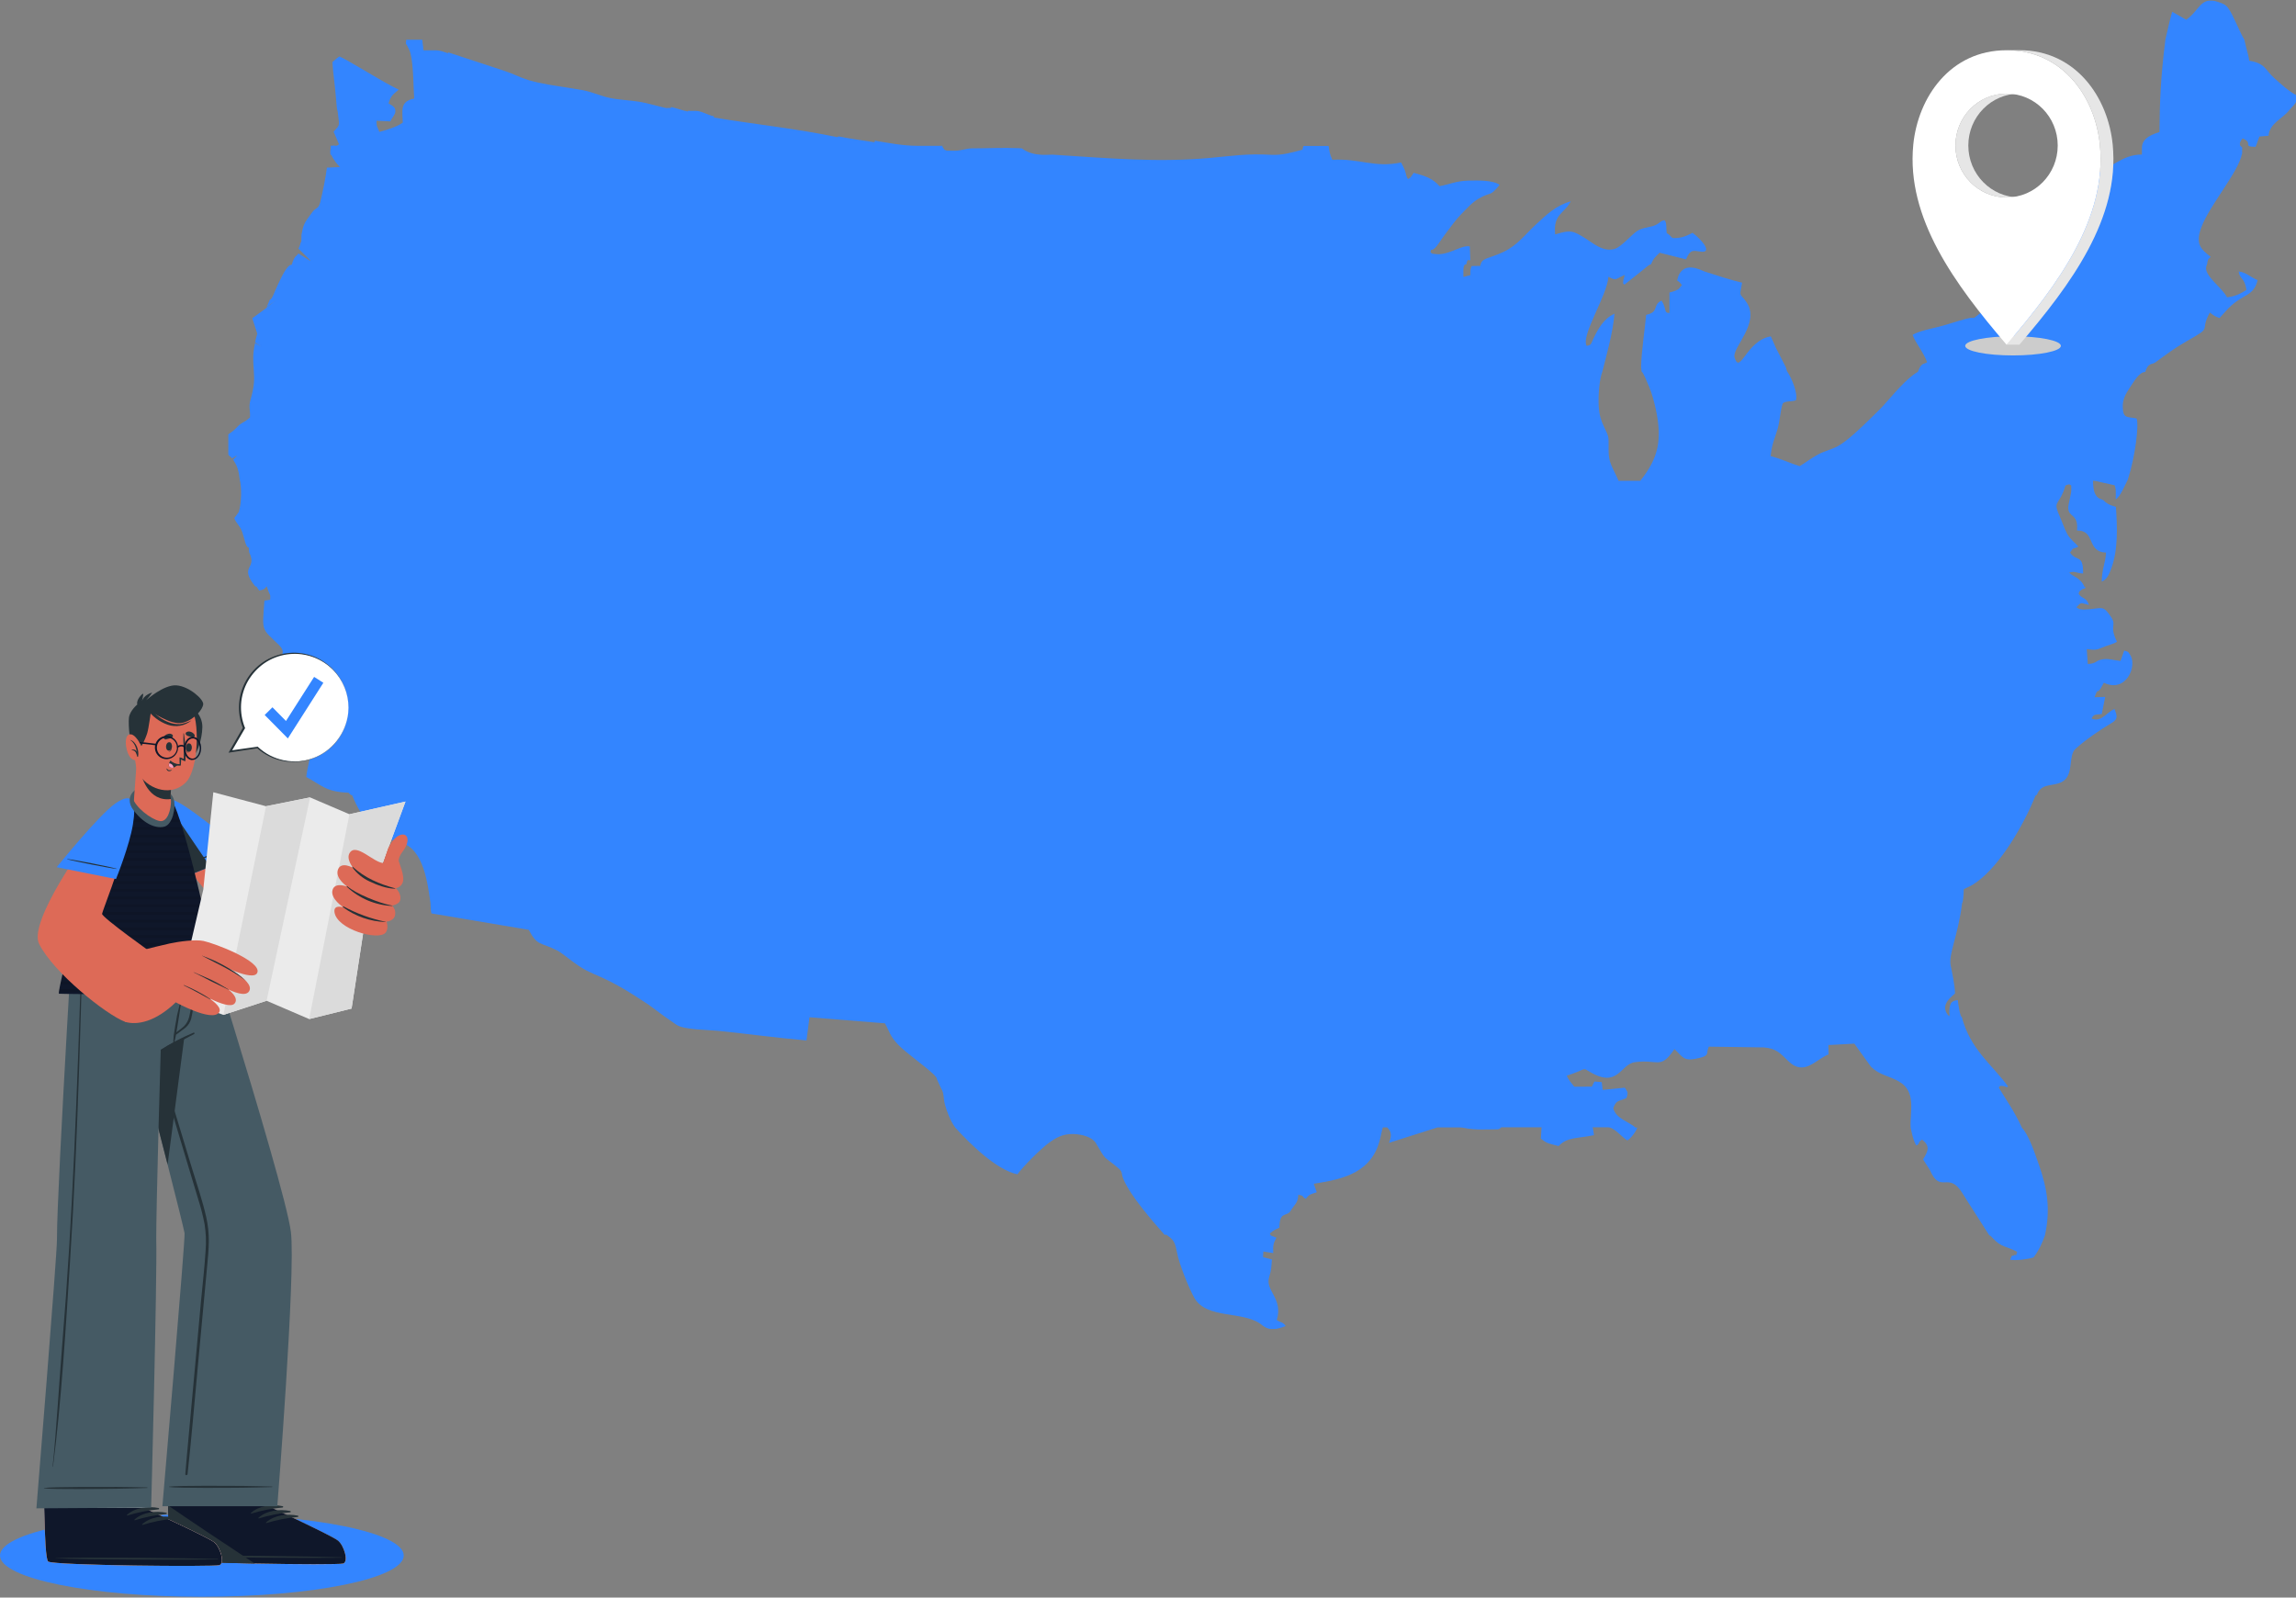 <svg width="503" height="350" viewBox="0 0 503 350" fill="none" xmlns="http://www.w3.org/2000/svg">
<rect x="0" y="0" width="503" height="350" fill="#808080" stroke="none"/>
<g clip-path="url(#clip0_4448_29446)">
<path d="M328.816 246.97H337.714C337.714 246.97 337.621 248.594 337.569 249.452C339.006 250.579 339.223 250.486 341.455 251.075C343.367 249.059 345.506 249.462 349.195 248.697C349.123 248.118 349.02 246.97 348.834 246.97H352.316C353.649 246.97 355.489 249.307 356.522 249.845C357.173 249.483 358.352 248.046 358.682 247.053C358.589 246.929 358.476 247.074 358.372 247.074C356.75 245.647 354.094 245.151 353.422 242.814C354.073 240.922 354.693 241.305 356.316 240.561C356.77 239.31 356.543 239.154 355.954 238.286L351.107 238.772L350.9 237.066L349.299 236.932L348.741 238.059L344.896 238.079C344.276 237.273 343.615 236.611 343.253 235.65C344.049 235.412 344.772 235.143 345.62 234.802C347.314 234.12 346.932 233.996 348.214 234.771C354.549 238.586 354.921 233.106 358.207 232.693C363.188 232.052 363.694 234.202 366.464 230.356C366.495 230.305 366.557 230.232 366.588 230.191C366.619 230.139 366.681 230.046 366.712 230.005C366.743 229.974 366.784 229.881 366.836 229.829C368.882 231.773 368.841 232.672 372.603 231.7C374.546 231.194 373.719 230.646 374.36 229.302L386.41 229.467C389.148 229.695 389.975 230.708 391.815 232.496C395.246 235.836 397.715 232.145 400.588 230.997L400.557 228.95L406.241 228.64L409.889 233.706C411.853 235.598 413.693 235.598 416.049 236.952C419.914 239.175 418.374 243.528 418.581 247.095C418.653 247.095 418.953 249.555 419.821 250.961C420.823 250.424 419.904 250.434 421.082 249.658C422.839 251.065 422.487 252.078 421.299 253.99L422.818 256.368C425.112 261.682 426.859 256.472 429.887 261.351C431.757 264.37 433.566 267.079 435.819 270.656C436.067 270.656 436.294 270.956 436.552 271.235C438.485 273.344 439.446 272.92 441.916 274.254C441.389 276.012 441.844 274.44 441.192 275.029C440.769 275.402 440.996 274.43 440.366 275.97C441.554 276.249 444.438 275.836 445.512 275.464C446.701 273.933 447.496 272.093 447.993 270.656C449.264 264.949 448.489 260.431 446.752 255.386C445.667 252.264 444.375 248.521 442.97 247.095C441.358 243.528 439.611 241.139 437.896 238.296C438.082 238.183 437.761 237.697 439.095 237.986C439.363 238.038 439.415 238.09 439.415 238.131C439.446 238.09 439.57 238.255 439.942 238.038C436.211 233.003 431.695 229.953 429.783 222.809C429.463 222.809 429.07 220.545 428.905 219.098C427.344 219.253 427.045 219.863 427.045 222.272C427.045 222.261 427.045 222.085 427.045 222.085H427.096C427.169 222.085 427.045 222.375 427.045 222.447V222.747H427.096C424.43 220.09 428.161 217.981 428.295 217.619C428.254 215.769 427.706 213.329 427.344 211.509C426.838 209.018 428.988 204.954 429.856 197.821C430.042 197.821 430.197 196.022 430.217 194.802C431.581 194.14 431.871 194.099 433.194 193.127C438.195 189.509 443.404 180.69 445.936 174.27C446.06 174.27 446.184 174.249 446.298 173.97C447.404 171.23 450.349 172.553 452.281 170.91C454.245 169.235 453.139 165.502 454.669 164.086C456.808 162.122 460.032 159.909 462.688 158.338C464.063 157.511 463.794 156.766 463.246 155.34C461.624 155.888 460.435 158.338 458.213 157.428C458.678 156.415 459.081 156.58 460.446 156.446L461.2 152.672L458.875 152.755C459.061 152.31 459.288 151.442 459.526 151.442C459.949 151.442 460.425 150.429 460.911 149.571C465.685 151.928 468.32 145.963 466.657 143.461C466.068 142.571 466.388 142.882 465.365 142.53L464.559 144.794C463.246 144.691 462.171 144.257 460.828 144.412C458.999 144.629 459.484 145.373 457.387 145.466L457.159 142.21C458.751 142.385 459.154 142.499 460.58 141.848C461.438 141.445 463.071 141.093 463.773 140.597C461.975 136.834 463.846 137.195 462.44 135.097C460.766 132.626 460.652 133.225 457.542 133.484C456.529 133.567 455.65 133.649 454.896 133.06C456.012 131.778 455.764 132.098 457.635 132.533C457.097 130.796 455.96 131.168 455.371 130.041C455.805 129.059 455.216 129.927 456.064 129.173C456.27 128.987 456.601 129.038 456.922 128.759C456.859 128.625 456.766 128.563 456.653 128.563H456.642C455.857 126.567 454.121 126.34 453.325 125.461C454.607 124.996 454.875 125.606 456.363 125.637C456.405 121.295 454.917 123.156 453.501 121.057C454.338 119.713 454.069 120.437 455.33 119.744C454.596 118.875 453.511 118.162 452.86 116.942C452.25 115.795 451.785 114.337 451.238 113.127C449.78 109.891 450.824 110.718 452.054 107.679C452.653 106.2 452.137 106.407 453.304 106.097C453.945 106.49 453.718 106.19 453.77 106.934C453.873 108.216 453.067 110.294 453.108 111.339C453.18 113.427 455.382 112.507 455.02 116.208C459.205 116.208 457.004 120.881 461.386 121.067C461.272 123.311 460.466 124.624 460.446 127.415C461.603 126.94 462.078 125.782 462.543 124.51C464.052 120.426 463.846 115.34 463.546 111.049C462.905 110.863 462.161 110.625 461.634 110.274C461.004 109.86 461.221 109.902 460.787 109.56L459.846 109.168C458.606 108.402 458.585 106.655 458.523 105.332H458.937C460.497 105.663 461.21 105.89 463.246 106.304C463.649 107.203 463.494 108.175 463.505 109.395C464.507 108.816 465.406 106.511 466.15 105.084C467.773 100.09 468.641 93.05 468.072 91.675C466.088 91.251 465.127 91.809 465.044 89.204C464.982 87.529 465.706 86.268 466.46 85.13C467.525 83.538 468.661 81.491 469.964 81.491C470.656 79.351 471.39 79.971 472.216 79.372C474.531 77.687 476.392 76.26 478.965 74.802C485.124 71.318 481.662 72.972 484.122 68.475C484.897 69.023 485.114 69.302 486.251 69.674L488.152 67.575C491.49 64.226 493.691 65.043 494.591 61.362C493.133 60.814 492.017 59.615 490.436 59.47C490.674 61.259 491.707 60.68 492.152 63.512C490.87 64.298 489.837 64.908 487.894 65.135C486.685 62.747 482.241 60.08 483.522 57.929C483.688 56.503 483.936 56.72 484.308 56.275C482.21 54.58 480.866 53.567 482.272 49.783C484.06 44.965 490.384 37.718 491.139 33.779C491.201 33.458 491.211 34.378 491.201 32.238C491.139 32.238 490.043 31.773 491.304 30.315C493.826 31.339 491.067 32.166 494.157 32.166C494.136 32.124 494.208 32.104 494.157 32.166L494.983 29.912L496.988 29.736C497.195 26.997 500.078 25.994 501.484 24.184C502.031 23.481 503.044 22.716 503.044 22.055V20.835C501.391 19.977 499.84 18.529 498.187 17.061C496.265 15.355 496.316 13.856 492.761 13.319C492.617 12.088 492.131 10.806 491.676 8.666C490.736 7.239 489.33 3.414 488.163 1.801C487.573 0.995 487.005 0.788 485.92 0.416C482.024 -0.887 481.869 2.36 478.944 4.324L475.875 2.577C475.244 4.676 474.759 7.229 474.387 8.656C473.322 17.227 473.157 22.158 473.085 28.93C470.356 29.757 469.344 30.78 469.25 32.218C469.25 33.644 469.251 33.603 469.24 33.696C469.24 33.696 469.24 33.81 469.24 33.861C464.951 33.81 462.12 37.077 458.833 38.203C456.953 38.855 455.278 39.651 453.573 40.313C449.284 41.987 445.295 41.253 440.748 48.625C439.136 51.261 440.665 53.101 439.312 54.218C437.524 55.696 437.42 54.332 436.532 57.898C436.459 57.898 436.397 57.847 436.304 58.064C437.575 59.181 437.327 58.726 439.446 58.705L440.541 64.722C439.642 65.466 436.966 66.304 435.519 67.358C430.672 70.894 433.803 69.064 430.786 69.829C428.781 70.346 426.869 71.049 424.74 71.587C423.035 72.021 420.431 72.507 419.004 73.365C419.697 75.236 421.309 77.004 422.187 79.351C421.578 79.847 420.896 79.32 420.172 81.46C417.589 82.887 414.509 86.784 412.525 88.935C411.45 90.093 410.551 90.91 409.435 92.016C407.936 93.484 404.681 96.637 402.604 97.764C401.25 98.477 399.627 98.829 398.191 99.625C396.661 100.483 395.566 101.331 394.274 102.127C392.094 101.465 390.409 100.576 387.898 99.925C388.187 97.268 388.735 96.286 389.396 94.094C389.965 92.192 389.975 90.196 390.533 88.439C390.998 87.767 392.683 88.046 393.458 87.674C393.881 86.092 392.528 82.897 391.598 81.471C391.453 81.471 391.318 80.592 391.205 80.385C390.564 79.206 390.068 78.1 389.479 77.035C389.159 76.456 388.983 76.063 388.694 75.381L387.949 73.696C382.565 74.554 381.211 82.308 380.002 78.296C379.382 76.219 385.655 70.832 382.669 66.293C381.129 63.957 380.984 65.425 381.656 61.931C379.279 61.383 375.91 60.287 373.492 59.501C372.737 59.253 368.407 56.72 367.415 61.434C368.128 61.951 367.921 61.796 368.459 62.458C367.704 63.244 368.056 63.471 365.741 64.091V68.568C364.418 68.568 365.203 67.731 364.015 65.849C361.927 66.81 363.601 68.361 360.635 68.971C360.325 72.341 359.581 77.118 359.53 80.354C359.53 80.643 359.633 81.481 359.685 81.481C359.933 81.481 360.729 83.394 361.276 84.707C361.876 86.102 362.361 87.932 362.723 89.555C364.201 96.306 363.343 100.359 359.344 105.332H354.59C353.288 102.344 352.43 101.486 352.409 98.829C352.368 95.397 352.626 96.089 351.386 93.463C350.745 92.109 350.353 90.827 350.249 89.131C350.084 86.361 350.456 82.918 351.014 81.491C351.924 77.924 353.329 72.972 353.701 68.723C351.345 69.788 350.177 71.938 349.092 74.14C348.513 75.319 348.72 75.578 347.593 75.764C346.312 73.468 352.11 64.743 352.368 60.628C354.166 61.579 353.804 61.176 355.923 60.235C355.861 60.731 355.654 61.155 355.623 61.486C355.582 62.261 355.437 61.879 355.871 62.365L359.86 59.191C360.77 58.488 361.287 57.909 361.7 57.909C362.279 56.482 362.661 56.306 363.581 55.366L369.368 56.823C370.298 54.621 370.867 54.869 372.53 55.117C375.31 55.531 372.871 52.533 370.794 51.003C369.905 51.468 368.913 51.985 367.58 52.119C365.689 52.316 366.609 51.902 365.141 51.065C364.976 49.928 365.193 49.204 364.769 48.335C363.891 48.087 363.622 49.111 362.041 49.545C360.749 49.897 359.612 49.959 358.62 50.641C357.318 51.52 355.2 54.084 353.763 54.518C351.19 55.314 348.906 53.184 347.335 52.223C344.565 50.517 344.09 50.32 340.7 51.354C340.215 46.816 342.767 46.805 344.111 44.107C340.845 45.017 338.695 47.126 336.432 49.235C334.148 51.344 332.443 53.742 329.374 55.19C326.263 56.668 324.723 56.461 324.393 57.888C324.341 57.888 324.32 57.95 324.32 58.25L322.429 58.281C322.398 58.364 322.357 58.384 322.336 58.457C322.315 58.529 322.274 58.581 322.253 58.674C322.222 58.829 322.191 58.922 322.16 59.025C322.16 59.077 322.15 59.118 322.14 59.181C322.098 59.48 322.119 59.935 322.119 60.276L320.6 60.669C320.59 58.943 320.476 57.888 321.261 57.888C321.478 56.461 321.747 57.164 322.119 56.989L321.995 53.98C319.969 53.618 317.303 56.141 314.193 55.624C313.459 55.5 313.8 55.614 313.376 55.242C313.717 53.959 313.2 55.386 314.389 54.321C314.596 54.146 314.968 53.629 315.195 53.308C315.639 52.667 316.228 51.788 316.704 51.178C317.717 49.814 319.081 47.953 320.052 46.991C321.313 45.73 322.45 44.355 324.041 43.456C326.801 41.894 326.294 43.238 328.526 40.499C327.09 39.434 323.711 39.517 321.685 39.568C318.988 39.641 317.634 40.375 315.371 40.788C313.82 39.051 312.239 38.555 309.728 37.862C309.211 38.472 309.129 38.979 308.447 39.217C308.002 38.596 308.085 38.142 307.754 37.263C307.671 37.035 307.485 36.642 307.372 36.415L307.051 35.805C307.031 35.691 306.979 35.671 306.938 35.598C301.068 36.828 297.936 34.668 291.87 35.009C291.663 34.306 291.374 34.295 291.064 31.98H285.597C285.494 31.98 285.39 32.776 285.266 32.817C283.241 33.365 280.885 34.037 278.632 33.923C273.041 33.603 270.002 34.172 264.742 34.626C253.571 35.608 243.123 34.688 230.99 33.913C230.277 33.727 226.567 34.564 223.869 32.507C223.611 32.507 223.466 32.476 223.208 32.466C219.622 32.31 216.346 32.507 212.905 32.507C211.716 32.507 210.538 33.014 209.308 33.014C208.667 33.014 208.027 33.014 207.386 32.993C207.386 32.993 206.921 32.714 207.045 32.962L206.466 32.155V31.949H200.999C197.868 31.949 194.706 31.328 191.626 30.822V31.173C188.908 30.729 186.262 30.408 183.751 29.891C183.637 29.86 183.513 30.057 183.389 30.036C174.657 28.216 165.428 27.234 156.396 25.756V25.466C155.073 25.249 153.761 24.298 152.448 24.298H150.764L150.66 24.422C149.451 24.195 148.242 23.709 147.043 23.45L146.95 23.668C146.557 23.616 146.154 23.73 145.762 23.637C143.891 23.213 141.804 22.572 140.005 22.282C137.908 21.951 135.696 21.889 133.629 21.465C131.79 21.093 130.022 20.245 127.811 19.78C127.191 19.656 126.55 19.563 125.909 19.46H125.889C125.475 19.398 125.072 19.325 124.648 19.253C121.62 18.767 118.489 18.374 115.657 17.506C113.756 16.916 112.402 16.131 110.428 15.5C109.023 15.055 103.37 13.153 98.192 11.478L98.151 11.664C97.252 11.365 96.373 11.023 95.526 11.023H92.787L92.663 10.362H92.767C92.767 10.362 92.694 10.114 92.663 10.103L92.508 8.708H89.005L88.902 9.576C89.129 9.814 89.418 10.403 89.687 10.992C90.059 11.809 90.235 13.277 90.338 14.249C90.441 15.18 90.493 16.11 90.534 17.04C90.607 18.54 90.638 20.049 90.741 21.589C87.589 22.21 88.147 24.153 88.24 26.872C86.804 27.855 84.871 28.413 83.104 28.899C82.742 27.772 82.453 27.927 82.494 26.449L85.512 26.593C85.863 25.818 86.587 25.105 86.618 24.433C86.659 23.75 86.401 23.554 86.101 23.285C85.719 22.933 85.987 23.202 85.533 22.902L85.129 22.654C85.512 21.238 85.987 20.752 87.01 19.925L87.351 19.625C87.279 19.594 87.196 19.553 87.124 19.522C86.804 19.377 86.432 19.191 86.008 18.963C82.484 17.113 76.004 13.039 74.361 12.367C73.669 12.812 73.472 13.081 72.821 13.608C72.987 16.224 73.41 18.839 73.627 21.744C73.72 23.047 73.844 24.277 73.958 24.277C74.351 27.844 74.609 27.131 73.09 28.857L74.268 31.597C73.989 31.866 73.803 31.928 73.658 31.928H73.359C73.235 31.928 73.121 31.794 72.904 31.866L73.069 31.928H72.418C72.418 31.928 72.449 32.383 72.47 32.486C72.428 32.507 72.397 32.972 72.356 32.993C72.356 33.158 72.377 33.923 72.418 33.923H72.584C72.997 34.916 73.896 36.053 74.495 36.591L71.612 36.735C71.374 38.824 70.672 42.225 70.145 44.345C69.793 45.802 69.204 45.43 68.419 46.474C66.507 49.018 66.455 49.286 66.052 51.427C66.011 54.28 65.969 52.667 65.907 52.998C65.866 53.267 65.659 54.011 65.38 54.476L67.933 56.978L67.912 57.133L65.38 55.521C65.019 56.141 64.502 55.944 63.913 57.992C62.869 57.992 61.629 60.773 60.792 62.541C60.151 63.885 59.593 65.683 59.087 65.683C58.839 66.397 58.622 66.759 58.405 67.265L60.585 65.683L58.405 67.369C58.405 67.369 58.394 67.441 58.384 67.451L55.273 69.726L56.358 73.086L57.299 76.012L56.358 73.107C56.162 73.789 55.997 74.42 55.873 74.988L57.196 75.96L55.873 75.143C55.315 77.759 55.47 78.989 55.594 81.047C55.718 83.104 55.8 84.334 54.901 87.508C54.395 89.297 54.881 89.752 54.757 91.457C54.302 91.881 53.94 92.109 53.62 92.347V92.316C53.206 92.605 52.607 92.864 52.194 93.319C51.377 94.187 51.016 94.476 50.023 95.159V99.542C50.023 99.801 50.675 100.121 50.861 100.431L51.853 99.801H51.915L51.078 100.7C51.749 101.796 52.225 102.478 52.504 104.939C52.989 106.996 52.917 110.057 52.318 112.166L51.326 113.53C51.863 114.833 52.555 115.112 53.072 116.57C53.589 118.069 53.837 119.961 54.498 119.961C54.529 119.961 54.55 120.933 54.581 120.995C56.483 124.799 52.204 123.838 55.935 128.49H56.203L56.358 128.769C56.503 128.945 56.627 129.204 56.792 129.39C58.002 129.08 57.785 129.152 58.415 128.49H58.425C58.425 128.49 58.436 128.47 58.446 128.459C58.446 128.47 58.456 128.49 58.467 128.49C59.138 130.817 59.283 129.762 59.18 131.395L57.929 131.582C57.423 138.436 57.247 137.588 60.988 141.186C63.117 143.233 61.102 143.781 60.534 145.363C60.203 146.273 61.071 150.656 62.239 151.37C63.717 155.65 65.68 158.772 66.279 159.775C67.334 161.532 68.553 161.76 68.171 164.5C67.902 166.443 67.323 168.128 67.096 170.227C70.558 172.067 71.395 173.484 76.356 173.66C76.645 174.001 76.903 174.228 77.151 174.228C78.361 177.082 79.301 178.963 81.296 179.925C83.032 180.783 84.241 180.256 84.954 181.961C85.853 184.143 85.099 184.019 87.62 184.567C92.984 185.725 93.749 194.223 94.306 197.79C94.379 199.93 94.441 199.599 94.513 200.106L115.833 203.704C117.766 207.332 118.282 206.319 122.096 208.242C123.295 208.842 126.054 211.364 128.4 212.574C130.756 213.784 131.717 213.908 135.531 216.017C137.825 217.278 140.016 218.756 142.083 220.1L145.71 222.778L148.211 224.515C149.823 225.611 155.114 225.611 157.398 225.838C163.847 226.5 170.265 227.389 176.682 227.937L177.344 222.861L193.858 224.184C195.047 226.283 194.85 226.779 196.659 228.754C198.405 230.677 203.893 234.419 204.957 235.846C205.371 236.394 205.03 235.784 205.267 236.466L206.198 238.503C206.849 239.454 206.642 240.571 207.014 241.977C207.417 243.466 208.223 245.647 209.308 247.074C212.564 250.641 218.289 256.296 222.888 257.268C224.169 255.51 228.024 251.654 229.863 250.32C231.372 249.235 232.84 248.387 235.113 248.439C237.087 248.48 239.319 249.131 240.095 250.455C242.575 254.673 241.49 252.946 244.921 255.851C246.14 256.875 245.489 256.927 246.171 258.457C247.773 262.096 252.217 267.203 255.131 270.522H255.565C255.514 270.522 255.452 270.522 255.4 270.522H255.565C256.878 271.514 257.384 271.783 257.839 274.316C258.304 276.942 260.526 282.339 261.652 284.334C264.36 289.131 272.555 287.064 276.472 290.289C278.063 291.612 279.634 291.282 281.649 290.517C281.133 289.586 280.399 289.72 279.706 289.183C281.184 284.438 277.071 282.763 278.053 279.733C278.518 278.296 278.539 277.48 278.642 275.918L276.699 275.412L276.771 274.182L278.931 274.523C278.869 272.9 278.931 272.414 279.634 271.163L278.394 270.667L278.198 270.212C279.303 269.312 279.272 269.467 280.285 268.94C280.327 265.487 281.608 266.521 282.569 265.518C282.569 265.518 282.982 264.877 283.055 264.784C283.913 263.574 284.336 263.357 284.429 261.734C285.959 262.065 284.894 261.93 286.041 262.644C286.91 261.589 287.023 261.682 288.47 261.207L287.819 259.335C294.826 258.281 300.623 256.668 302.36 249.462L302.856 247.27C302.928 247.095 302.959 246.991 302.98 246.991H303.899C304.943 247.984 304.85 248.997 304.292 250.372L314.937 246.991H315.794H319.825C320.135 246.991 320.507 247.053 320.982 247.146C323.194 247.601 325.85 247.415 328.206 247.405C328.661 247.291 328.671 247.095 328.816 247.095" fill="#3385FF"/>
</g>
<ellipse cx="441.013" cy="75.772" rx="10.482" ry="2.096" fill="#CCCCCC"/>
<path d="M439.595 20.51H442.406C436.22 20.51 431.209 25.599 431.209 31.877C431.209 38.154 436.217 43.249 442.406 43.249H439.595C433.41 43.249 428.398 38.16 428.398 31.877C428.398 25.593 433.41 20.51 439.595 20.51Z" fill="white"/>
<path d="M442.396 75.508H439.586C450.953 62.266 461.599 47.749 460.035 31.722C459.017 21.34 451.966 11 439.586 11H442.396C454.779 11 461.827 21.34 462.843 31.722C464.42 47.749 453.774 62.266 442.396 75.508Z" fill="white"/>
<g opacity="0.1">
<path d="M439.603 20.512H442.414C436.228 20.512 431.217 25.601 431.217 31.878C431.217 38.156 436.225 43.251 442.414 43.251H439.603C433.418 43.251 428.406 38.161 428.406 31.878C428.406 25.595 433.418 20.512 439.603 20.512Z" fill="black"/>
</g>
<g opacity="0.1">
<path d="M442.396 75.508H439.586C450.953 62.266 461.599 47.749 460.035 31.722C459.017 21.34 451.966 11 439.586 11H442.396C454.779 11 461.827 21.34 462.843 31.722C464.42 47.749 453.774 62.266 442.396 75.508Z" fill="black"/>
</g>
<path d="M460.035 31.725C461.601 47.752 450.955 62.269 439.588 75.514C428.236 62.269 417.59 47.752 419.153 31.725C420.172 21.343 427.223 11.006 439.588 11.006C451.954 11.006 459.019 21.343 460.035 31.725ZM439.588 43.253C445.788 43.253 450.799 38.164 450.799 31.881C450.799 25.598 445.791 20.514 439.588 20.514C433.386 20.514 428.391 25.603 428.391 31.881C428.391 38.158 433.4 43.253 439.588 43.253Z" fill="white"/>
<path d="M44.224 349.822C68.647 349.822 88.447 345.774 88.447 340.781C88.447 335.788 68.647 331.74 44.224 331.74C19.799 331.74 0 335.788 0 340.781C0 345.774 19.799 349.822 44.224 349.822Z" fill="#3385FF"/>
<path d="M75.178 342.54C73.953 342.934 39.005 342.488 37.685 341.626C37.16 341.305 36.944 336.212 36.844 330.062V329.867C36.818 328.595 36.802 327.287 36.797 325.962C36.797 325.778 36.797 325.599 36.797 325.436L38.489 307.308L61.869 307.534L59.567 325.494L59.535 326.209L59.399 329.925V330.309C59.399 330.309 72.702 336.459 74.053 337.562C75.404 338.666 76.403 342.146 75.178 342.54Z" fill="#DD6A57"/>
<path d="M75.178 342.541C73.953 342.935 39.005 342.489 37.685 341.627C37.16 341.306 36.944 336.213 36.844 330.063V329.868C36.818 328.596 36.802 327.288 36.797 325.963C36.797 325.779 36.797 325.6 36.797 325.438L59.567 325.495L59.535 326.21L59.399 329.926V330.31C59.399 330.31 72.702 336.46 74.053 337.564C75.404 338.667 76.403 342.147 75.178 342.541Z" fill="#EBEBEB"/>
<path d="M75.183 342.535C74.552 342.74 65.054 342.719 55.777 342.535C53.911 342.498 52.055 342.456 50.284 342.409C43.666 342.23 38.195 341.957 37.669 341.626C37.144 341.295 36.933 336.37 36.828 330.304C36.828 330.215 36.828 330.131 36.828 330.046C36.828 329.962 36.828 329.91 36.828 329.847H36.881L59.404 329.883V330.272C59.404 330.272 72.702 336.422 74.053 337.521C75.404 338.619 76.407 342.146 75.183 342.535Z" fill="#0F172A"/>
<path d="M74.802 341.181C68.915 340.96 45.141 340.629 39.301 340.86C39.254 340.86 39.254 340.897 39.301 340.897C45.13 341.244 68.909 341.38 74.802 341.275C74.928 341.275 74.928 341.186 74.802 341.181Z" fill="#263238"/>
<path d="M61.909 329.974C59.596 329.512 56.758 329.832 54.965 331.462C54.897 331.525 54.965 331.625 55.06 331.598C57.284 330.914 59.575 330.469 61.893 330.269C61.932 330.271 61.97 330.257 61.999 330.231C62.028 330.205 62.046 330.168 62.048 330.129C62.05 330.09 62.036 330.052 62.01 330.023C61.984 329.994 61.948 329.976 61.909 329.974Z" fill="#263238"/>
<path d="M63.567 331.025C61.255 330.563 58.416 330.883 56.624 332.513C56.55 332.576 56.624 332.67 56.718 332.649C58.942 331.965 61.233 331.519 63.551 331.319C63.59 331.322 63.629 331.308 63.658 331.282C63.687 331.256 63.704 331.219 63.706 331.18C63.709 331.141 63.695 331.103 63.669 331.074C63.643 331.045 63.606 331.027 63.567 331.025Z" fill="#263238"/>
<path d="M65.231 332.044C62.919 331.581 60.08 331.902 58.288 333.531C58.214 333.594 58.288 333.689 58.382 333.668C60.606 332.981 62.897 332.535 65.216 332.338C65.254 332.34 65.293 332.327 65.322 332.3C65.351 332.274 65.368 332.238 65.371 332.199C65.373 332.16 65.359 332.121 65.333 332.092C65.307 332.063 65.27 332.046 65.231 332.044Z" fill="#263238"/>
<path d="M55.808 342.535C53.942 342.498 52.087 342.456 50.315 342.409C43.698 342.23 38.226 341.957 37.7 341.626C37.175 341.295 36.965 336.37 36.859 330.304C36.859 330.215 36.859 330.131 36.859 330.046C36.859 329.962 36.859 329.91 36.859 329.847H36.886C39.961 332.012 50.836 339.25 55.808 342.535Z" fill="#263238"/>
<path d="M60.75 329.975H35.578C35.578 329.975 40.635 271.184 40.435 270.159C40.182 268.845 38.695 262.895 36.719 255.121C36.098 252.687 35.426 250.08 34.732 247.373C32.855 240.062 30.784 232.067 28.982 225.113C26.274 214.695 24.156 206.601 24.156 206.601H45.491C45.491 206.601 47.977 214.485 51.115 224.735C56.224 241.397 63.047 264.33 63.73 269.907C64.818 278.905 60.75 329.975 60.75 329.975Z" fill="#455A64"/>
<path d="M59.635 325.674C55.787 325.595 56.891 325.564 53.048 325.527C51.167 325.527 38.804 325.401 37.043 325.695C37.006 325.695 37.006 325.763 37.043 325.774C38.804 326.063 51.167 325.953 53.048 325.932C56.891 325.895 55.787 325.863 59.635 325.784C59.646 325.781 59.657 325.773 59.664 325.763C59.671 325.754 59.675 325.742 59.675 325.729C59.675 325.717 59.671 325.705 59.664 325.695C59.657 325.685 59.646 325.678 59.635 325.674Z" fill="#263238"/>
<path d="M45.162 266.563C44.337 262.926 43.102 259.362 42.009 255.788C39.822 248.534 37.625 241.282 35.417 234.032C34.321 230.406 33.213 226.782 32.095 223.162C31.535 221.333 30.969 219.506 30.398 217.68C29.835 215.893 29.199 214.122 28.695 212.319C28.489 211.588 28.374 211.988 28.637 212.923C29.162 214.8 29.688 216.676 30.24 218.547C31.326 222.258 32.419 225.966 33.52 229.67C35.703 237.028 37.905 244.396 40.127 251.772C41.234 255.465 42.345 259.157 43.459 262.847C44.023 264.604 44.477 266.395 44.821 268.208C45.119 270.103 45.195 272.026 45.047 273.938C44.805 277.79 44.358 281.633 43.995 285.475C43.633 289.317 43.286 293.175 42.944 297.039C42.243 304.695 41.542 312.357 40.842 320.024C40.751 320.995 40.668 321.967 40.595 322.941C40.568 323.267 41.062 323.241 41.094 322.941C41.925 315.367 42.555 307.767 43.265 300.177C43.974 292.587 44.679 285.076 45.367 277.528C45.541 275.63 45.746 273.733 45.746 271.825C45.751 270.054 45.555 268.289 45.162 266.563Z" fill="#263238"/>
<path d="M43.068 206.595C41.591 218.053 38.774 239.536 36.719 255.12C31.904 236.24 24.156 206.6 24.156 206.6L43.068 206.595Z" fill="#263238"/>
<path d="M48.071 342.882C46.847 343.282 11.898 342.966 10.573 342.104C10.048 341.789 9.817 336.696 9.69 330.541C9.69 330.472 9.69 330.409 9.69 330.346C9.69 329.074 9.643 327.765 9.633 326.441C9.633 326.257 9.633 326.078 9.633 325.915C9.549 317.016 10.19 307.781 10.19 307.781L33.033 307.928L32.397 325.889V326.604L32.271 330.32V330.704C32.271 330.704 45.596 336.806 46.952 337.905C48.308 339.003 49.296 342.488 48.071 342.882Z" fill="#DD6A57"/>
<path d="M48.064 342.882C46.839 343.282 11.89 342.966 10.566 342.104C10.04 341.789 9.809 336.695 9.683 330.54C9.683 330.472 9.683 330.409 9.683 330.346C9.683 329.074 9.636 327.765 9.625 326.441C9.625 326.257 9.625 326.078 9.625 325.915L32.39 325.889V326.604L32.264 330.32V330.703C32.264 330.703 45.588 336.806 46.944 337.904C48.3 339.003 49.288 342.488 48.064 342.882Z" fill="#EBEBEB"/>
<path d="M48.069 342.882C46.844 343.282 11.895 342.966 10.57 342.104C10.045 341.789 9.814 336.696 9.688 330.541C9.688 330.472 9.688 330.409 9.688 330.346L32.242 330.299V330.683C32.242 330.683 45.566 336.785 46.923 337.884C48.279 338.982 49.293 342.488 48.069 342.882Z" fill="#0F172A"/>
<path d="M47.682 341.538C41.79 341.343 18.016 341.096 12.176 341.348C12.129 341.348 12.129 341.385 12.176 341.385C18.011 341.711 41.79 341.764 47.682 341.637C47.803 341.616 47.808 341.538 47.682 341.538Z" fill="#263238"/>
<path d="M34.747 330.377C32.434 329.92 29.596 330.251 27.809 331.886C27.741 331.949 27.809 332.049 27.904 332.023C30.127 331.33 32.417 330.875 34.737 330.666C34.771 330.661 34.802 330.645 34.825 330.619C34.847 330.593 34.861 330.561 34.862 330.526C34.863 330.492 34.852 330.458 34.831 330.431C34.81 330.404 34.781 330.385 34.747 330.377Z" fill="#263238"/>
<path d="M36.405 331.399C34.087 330.947 31.248 331.278 29.461 332.912C29.393 332.975 29.487 333.075 29.561 333.049C31.784 332.355 34.075 331.901 36.394 331.693C36.433 331.694 36.471 331.68 36.5 331.654C36.528 331.627 36.545 331.59 36.547 331.551C36.548 331.512 36.534 331.474 36.507 331.445C36.48 331.417 36.444 331.4 36.405 331.399Z" fill="#263238"/>
<path d="M38.075 332.423C35.763 331.971 32.924 332.302 31.137 333.937C31.069 334 31.137 334.094 31.232 334.073C33.454 333.378 35.745 332.923 38.065 332.717C38.104 332.719 38.142 332.705 38.17 332.678C38.199 332.651 38.216 332.614 38.217 332.575C38.219 332.536 38.204 332.498 38.178 332.47C38.151 332.441 38.114 332.424 38.075 332.423Z" fill="#263238"/>
<path d="M44.797 206.595C44.797 206.595 44.302 216.802 41.969 224.886C41.785 225.554 41.58 226.211 41.359 226.842C39.219 227.704 37.163 228.76 35.214 229.995C35.214 229.995 34.967 238.206 34.725 247.341C34.458 257.58 34.2 269.002 34.231 271.42C34.452 280.482 33.112 330.29 33.112 330.29L7.977 330.447C7.977 330.447 12.513 274.805 12.481 271.483C12.429 266.148 13.69 242.574 14.668 225.37C15.262 214.773 15.751 206.6 15.751 206.6L44.797 206.595Z" fill="#455A64"/>
<path d="M32.246 325.864C28.404 325.801 29.508 325.764 25.66 325.749C23.779 325.749 11.416 325.686 9.66 325.985C9.624 325.985 9.624 326.054 9.66 326.064C11.421 326.348 23.784 326.185 25.666 326.153C29.508 326.101 28.404 326.075 32.246 325.98C32.262 325.98 32.276 325.974 32.287 325.963C32.298 325.952 32.304 325.937 32.304 325.922C32.304 325.907 32.298 325.892 32.287 325.881C32.276 325.87 32.262 325.864 32.246 325.864Z" fill="#263238"/>
<path d="M17.839 210.246C17.376 224.286 16.893 238.325 16.262 252.359C15.631 266.393 14.79 280.522 13.634 294.567C12.977 302.414 12.362 313.452 11.531 321.284C11.531 321.337 11.605 321.358 11.61 321.284C13.439 307.355 14.459 290.136 15.358 276.117C16.257 262.099 16.861 248.07 17.334 234.036C17.608 226.094 17.807 218.157 18.044 210.215C18.017 210.131 17.844 210.131 17.839 210.246Z" fill="#263238"/>
<path d="M42.4 226.231C39.898 227.277 37.492 228.54 35.209 230.005C35.12 230.058 35.209 230.2 35.283 230.152C37.711 228.97 40.192 227.834 42.547 226.52C42.581 226.498 42.606 226.465 42.617 226.426C42.627 226.387 42.623 226.345 42.605 226.309C42.586 226.273 42.555 226.245 42.517 226.23C42.479 226.216 42.438 226.216 42.4 226.231Z" fill="#263238"/>
<path d="M42.553 217.574C42.385 218.468 42.17 219.356 41.975 220.244C41.781 221.132 41.665 221.926 41.45 222.751C41.267 223.549 40.86 224.279 40.278 224.854C39.952 225.153 39.594 225.427 39.226 225.705L38.643 226.152L38.706 225.789C38.769 225.453 38.827 225.111 38.879 224.775C39.005 224.018 39.126 223.266 39.242 222.51C39.468 221.027 39.678 219.524 39.988 218.058C39.992 218.045 39.99 218.032 39.984 218.02C39.977 218.009 39.967 218.001 39.954 217.997C39.942 217.994 39.928 217.995 39.917 218.002C39.906 218.008 39.897 218.019 39.894 218.031C39.526 219.487 39.116 220.927 38.795 222.399C38.638 223.119 38.075 226.672 38.049 226.925C38.023 227.177 38.002 227.45 37.996 227.708C37.96 227.973 37.96 228.242 37.996 228.507C37.996 228.57 38.086 228.559 38.117 228.507C38.227 228.261 38.303 228.001 38.343 227.734C38.412 227.481 38.468 227.225 38.511 226.967C38.511 226.872 38.543 226.778 38.553 226.683C38.906 226.467 39.231 226.189 39.557 225.952C39.883 225.716 40.272 225.427 40.609 225.164C41.227 224.645 41.672 223.95 41.886 223.172C42.1 222.332 42.24 221.476 42.306 220.612C42.417 219.603 42.501 218.588 42.643 217.579C42.674 217.537 42.564 217.49 42.553 217.574Z" fill="#263238"/>
<path d="M35.737 180.272C37.13 184.162 42.044 192.887 49.581 199.757C52.499 202.411 74.202 200.666 76.352 199.83C77.855 199.242 80.662 188.303 79.079 187.315C76.115 185.46 56.714 189.738 55.889 189.302C54.627 188.629 46.275 183.031 40.893 177.712C36.967 173.833 33.419 173.796 35.737 180.272Z" fill="#DD6A57"/>
<path d="M41.313 191.767L53.623 186.879C53.623 186.879 42.585 177.381 38.538 175.504C33.991 173.402 33.907 176.177 35.505 180.666C37.103 185.155 41.313 191.767 41.313 191.767Z" fill="#3385FF"/>
<path d="M51.02 185.379C50.569 185.479 46.71 186.956 45.88 187.282C45.049 187.608 41.628 188.959 40.797 189.385C40.789 189.385 40.781 189.388 40.775 189.394C40.769 189.4 40.766 189.408 40.766 189.416C40.766 189.424 40.769 189.432 40.775 189.438C40.781 189.444 40.789 189.448 40.797 189.448C41.691 189.195 45.139 187.871 45.996 187.524C46.852 187.177 50.637 185.663 51.031 185.421C51.078 185.427 51.078 185.374 51.02 185.379Z" fill="#263238"/>
<path d="M46.055 189.879L41.324 191.766C41.324 191.766 37.119 185.148 35.542 180.665C34.376 177.385 34.108 175.009 35.821 174.799L46.055 189.879Z" fill="#263238"/>
<path d="M12.918 217.705C12.996 217.794 47.808 218.02 48.134 217.668C48.581 217.142 40.849 179.418 37.291 174.745C36.529 173.747 31.73 172.385 28.944 174.656C23.025 179.476 17.906 196.017 16.697 201.011C14.72 209.242 12.628 217.379 12.918 217.705Z" fill="#0F172A"/>
<path opacity="0.1" d="M37.486 175.041H28.477C28.624 174.904 28.771 174.778 28.918 174.657C29.008 174.584 29.1 174.516 29.197 174.452H36.939C37.061 174.534 37.171 174.633 37.265 174.746C37.345 174.84 37.419 174.938 37.486 175.041Z" fill="black"/>
<path opacity="0.1" d="M38.325 176.734H26.945C27.108 176.529 27.271 176.329 27.439 176.14H38.068C38.152 176.324 38.236 176.523 38.325 176.734Z" fill="black"/>
<path opacity="0.1" d="M38.988 178.426H25.727C25.863 178.221 25.995 178.027 26.131 177.832H38.746L38.988 178.426Z" fill="black"/>
<path opacity="0.1" d="M39.547 180.113H24.688C24.803 179.913 24.919 179.713 25.04 179.519H39.352C39.421 179.713 39.51 179.913 39.547 180.113Z" fill="black"/>
<path opacity="0.1" d="M40.092 181.806H23.75C23.855 181.606 23.955 181.406 24.065 181.212H39.887C39.965 181.406 40.044 181.606 40.092 181.806Z" fill="black"/>
<path opacity="0.1" d="M40.567 183.499H22.922C23.017 183.299 23.111 183.1 23.211 182.905H40.415L40.567 183.499Z" fill="black"/>
<path opacity="0.1" d="M41.087 185.186H22.164L22.432 184.592H40.918C40.95 184.786 41.002 184.986 41.087 185.186Z" fill="black"/>
<path opacity="0.1" d="M41.524 186.877H21.414L21.666 186.283H41.367L41.524 186.877Z" fill="black"/>
<path opacity="0.1" d="M41.967 188.581H20.727C20.8 188.382 20.879 188.187 20.963 187.987H41.815C41.862 188.171 41.914 188.371 41.967 188.581Z" fill="black"/>
<path opacity="0.1" d="M42.396 190.258H20.062C20.136 190.058 20.21 189.864 20.288 189.664H42.239C42.296 189.864 42.349 190.058 42.396 190.258Z" fill="black"/>
<path opacity="0.1" d="M42.825 191.949H19.461C19.529 191.75 19.603 191.555 19.676 191.355H42.667C42.725 191.555 42.772 191.734 42.825 191.949Z" fill="black"/>
<path opacity="0.1" d="M43.232 193.637H18.875C18.938 193.442 19.006 193.242 19.08 193.048H43.09L43.232 193.637Z" fill="black"/>
<path opacity="0.1" d="M43.64 195.33H18.32L18.509 194.736H43.498L43.64 195.33Z" fill="black"/>
<path opacity="0.1" d="M44.036 197.023H17.797C17.855 196.828 17.913 196.628 17.976 196.429H43.905C43.947 196.628 43.994 196.828 44.036 197.023Z" fill="black"/>
<path opacity="0.1" d="M44.432 198.709H17.305L17.473 198.12H44.28C44.337 198.32 44.385 198.514 44.432 198.709Z" fill="black"/>
<path opacity="0.1" d="M44.807 200.403H16.844C16.891 200.219 16.944 200.019 16.996 199.809H44.675C44.718 200.008 44.77 200.203 44.807 200.403Z" fill="black"/>
<path opacity="0.1" d="M45.189 202.095H16.438L16.579 201.501H45.058C45.1 201.722 45.142 201.9 45.189 202.095Z" fill="black"/>
<path opacity="0.1" d="M45.545 203.782H16.016L16.157 203.193H45.419L45.545 203.782Z" fill="black"/>
<path opacity="0.1" d="M45.906 205.476H15.609L15.751 204.882H45.78C45.817 205.082 45.87 205.276 45.906 205.476Z" fill="black"/>
<path opacity="0.1" d="M46.267 207.168H15.203L15.345 206.574H46.147C46.189 206.774 46.231 206.979 46.267 207.168Z" fill="black"/>
<path opacity="0.1" d="M46.618 208.855H14.812L14.954 208.261H46.492C46.539 208.46 46.581 208.66 46.618 208.855Z" fill="black"/>
<path opacity="0.1" d="M46.956 210.547H14.367C14.42 210.353 14.467 210.153 14.514 209.953H46.824C46.872 210.132 46.919 210.353 46.956 210.547Z" fill="black"/>
<path opacity="0.1" d="M47.293 212.235H13.984C14.032 212.04 14.074 211.846 14.126 211.641H47.178C47.214 211.851 47.256 212.045 47.293 212.235Z" fill="black"/>
<path opacity="0.1" d="M47.612 213.926H13.594C13.636 213.732 13.683 213.537 13.73 213.332H47.502C47.538 213.537 47.575 213.732 47.612 213.926Z" fill="black"/>
<path opacity="0.1" d="M47.925 215.618H13.234C13.271 215.434 13.313 215.235 13.366 215.024H47.82C47.836 215.235 47.868 215.429 47.925 215.618Z" fill="black"/>
<path opacity="0.1" d="M48.139 217.313H12.922C12.922 217.155 12.969 216.955 13.011 216.719H48.081C48.102 216.966 48.123 217.16 48.139 217.313Z" fill="black"/>
<path d="M38.969 218.693L44.535 194.899L46.732 173.563L58.275 176.628L67.925 174.694L76.551 178.383L88.835 175.603L80.525 198.136L77.024 220.954L67.736 223.256L58.396 219.245L48.929 222.341L38.969 218.693Z" fill="#EBEBEB"/>
<path d="M48.938 222.342L58.283 176.629L67.933 174.694L58.404 219.246L48.938 222.342Z" fill="#DBDBDB"/>
<path d="M67.734 223.257L76.549 178.384L88.833 175.604L80.523 198.137L77.022 220.954L67.734 223.257Z" fill="#DBDBDB"/>
<path d="M86.524 185.799C86.907 188.059 88.589 191.213 88.327 192.895C88.275 193.312 88.091 193.702 87.802 194.007C87.512 194.311 87.132 194.515 86.718 194.587C86.718 194.587 88.116 195.859 87.622 197.347C87.37 198.114 85.919 198.398 85.919 198.398C86.22 198.703 86.432 199.085 86.53 199.502C86.628 199.92 86.61 200.356 86.476 200.763C86.061 201.815 84.674 201.909 84.674 201.909C84.674 201.909 85.231 203.412 84.469 204.327C82.928 206.188 73.735 203.591 73.273 199.801C73.057 198.035 75.265 198.792 75.265 198.792C75.265 198.792 72.348 196.937 72.837 195.024C73.325 193.11 76.137 194.272 76.137 194.272C76.137 194.272 73.325 192.448 74.035 190.519C74.745 188.59 77.388 190.151 77.388 190.151C77.388 190.151 75.733 188.19 76.616 186.834C78.061 184.6 81.835 188.979 83.974 189.073L85.073 185.841L86.524 185.799Z" fill="#DD6A57"/>
<path d="M87.338 189.155C87.159 186.979 88.82 186.526 89.236 184.471C89.698 182.174 86.875 182.011 85.109 185.712L83.969 189.06L87.338 189.155Z" fill="#DD6A57"/>
<path d="M84.458 201.941C84.465 201.941 84.472 201.944 84.477 201.949C84.481 201.954 84.484 201.96 84.484 201.967C84.484 201.974 84.481 201.981 84.477 201.986C84.472 201.991 84.465 201.994 84.458 201.994C81.097 201.88 77.849 200.749 75.144 198.751C75.06 198.682 75.144 198.519 75.239 198.572C78.132 200.135 81.238 201.27 84.458 201.941Z" fill="#263238"/>
<path d="M85.962 198.416C85.999 198.416 85.962 198.484 85.962 198.479C82.257 198.323 78.731 196.844 76.023 194.311C75.933 194.221 75.939 194.048 76.054 194.143C77.957 195.777 82.929 197.833 85.962 198.416Z" fill="#263238"/>
<path d="M77.252 189.885C79.927 192.334 83.113 193.68 86.587 194.615C86.629 194.615 86.587 194.694 86.587 194.694C84.763 194.694 82.613 193.895 80.989 193.117C79.47 192.43 78.157 191.355 77.184 190.001C77.131 189.922 77.194 189.832 77.252 189.885Z" fill="#263238"/>
<path d="M24.267 177.763C18.139 184.554 6.26 202.088 8.546 206.74C11.621 213.006 23.29 222.351 27.468 223.881C29.271 224.538 37.03 211.471 35.353 210.272C33.355 208.837 22.254 200.937 22.365 200.196C22.475 199.455 25.965 190.919 27.868 183.376C30.091 174.651 27.637 174.031 24.267 177.763Z" fill="#DD6A57"/>
<path d="M27.789 209.044C27.789 209.044 33.429 207.525 37.161 206.7C39.263 206.243 42.885 205.78 44.567 206.143C47.084 206.669 57.271 210.569 56.383 213.06C55.578 215.315 47.253 210.868 47.253 210.868C47.253 210.868 56.052 214.611 54.585 217.144C53.119 219.678 44.377 213.407 44.377 213.407C44.377 213.407 53.313 217.454 51.405 219.83C49.949 221.628 41.713 216.387 41.713 216.387C41.713 216.387 49.381 219.925 47.968 221.833C46.391 223.935 38.506 219.588 38.506 219.588C34.081 223.841 30.096 224.64 27.468 223.883C26.832 223.694 27.789 209.044 27.789 209.044Z" fill="#DD6A57"/>
<path d="M44.289 209.374C45.34 209.779 46.391 210.178 47.411 210.672C48.431 211.166 49.413 211.697 50.375 212.281C51.644 213.019 52.824 213.901 53.892 214.909C51.863 213.253 48.278 211.429 47.264 210.935C46.249 210.441 45.277 209.884 44.268 209.4C44.241 209.4 44.241 209.363 44.289 209.374Z" fill="#263238"/>
<path d="M42.432 212.99C43.752 213.563 45.061 214.078 46.375 214.709C47.689 215.34 48.829 216.044 50.054 216.759C50.154 216.817 50.091 216.848 49.991 216.796C48.724 216.133 47.499 215.618 46.227 214.967C44.956 214.315 43.699 213.621 42.406 213.022L42.432 212.99Z" fill="#263238"/>
<path d="M40.295 215.809C42.338 216.635 44.289 217.671 46.119 218.9C46.208 218.957 46.119 218.994 46.029 218.942C44.111 217.89 42.618 217.023 40.247 215.877C40.232 215.862 40.253 215.793 40.295 215.809Z" fill="#263238"/>
<path d="M25.415 192.576L12.422 189.984C12.422 189.984 21.573 178.647 25.205 176.071C29.294 173.175 29.883 175.898 29.121 180.602C28.359 185.306 25.415 192.576 25.415 192.576Z" fill="#3385FF"/>
<path d="M25.52 190.305C25.084 190.147 21.042 189.306 20.159 189.143C19.276 188.98 15.675 188.281 14.75 188.187C14.742 188.187 14.734 188.19 14.728 188.196C14.722 188.202 14.719 188.21 14.719 188.218C14.719 188.226 14.722 188.234 14.728 188.24C14.734 188.246 14.742 188.25 14.75 188.25C15.639 188.512 19.271 189.233 20.164 189.416C21.058 189.6 25.079 190.347 25.531 190.368C25.552 190.368 25.552 190.315 25.52 190.305Z" fill="#263238"/>
<path d="M33.053 172.13C30.189 171.809 26.746 174.264 29.301 177.58C31.855 180.897 34.557 181.544 36.071 181.081C37.863 180.519 38.531 176.876 38.089 175.184C37.648 173.491 35.498 172.403 33.053 172.13Z" fill="#455A64"/>
<path d="M35.41 179.882C34.212 180.061 30.68 177.869 29.36 175.504C29.271 175.341 29.886 168.797 29.86 167.488C29.86 167.22 38.091 169.385 38.091 169.385C37.64 171.027 37.393 172.718 37.355 174.421C37.36 174.598 37.381 174.774 37.418 174.946C37.418 174.946 37.418 174.999 37.418 175.036C37.608 176.066 37.166 179.645 35.41 179.882Z" fill="#DD6A57"/>
<path d="M30.391 167.524C30.722 169.506 32.052 175.051 36.593 175.104C36.874 175.107 37.156 175.088 37.434 175.046V174.957C37.401 174.783 37.382 174.608 37.376 174.431C37.414 172.729 37.659 171.038 38.107 169.396C38.107 169.396 32.215 167.84 30.391 167.524Z" fill="#263238"/>
<path d="M41.898 154.805C41.898 154.805 44.379 156.46 44.332 159.299C44.285 162.137 43.097 164.891 42.834 164.986C42.571 165.081 41.898 154.805 41.898 154.805Z" fill="#263238"/>
<path d="M30.658 156.423C29.186 159.088 28.949 167.635 30.584 169.895C32.96 173.175 37.712 174.447 40.718 171.398C43.63 168.439 43.74 157.296 41.833 155.151C39.02 151.992 32.828 152.492 30.658 156.423Z" fill="#DD6A57"/>
<path d="M37.629 163.225C37.629 163.225 37.586 163.225 37.586 163.277C37.586 163.85 37.487 164.512 36.961 164.686V164.717C37.602 164.649 37.723 163.771 37.629 163.225Z" fill="#263238"/>
<path d="M37.145 162.61C36.225 162.51 36.094 164.361 36.945 164.455C37.797 164.55 37.944 162.694 37.145 162.61Z" fill="#263238"/>
<path d="M40.808 163.414C40.808 163.387 40.85 163.414 40.85 163.466C40.787 164.039 40.819 164.707 41.323 164.933C41.323 164.933 41.323 164.969 41.323 164.964C40.687 164.828 40.661 163.945 40.808 163.414Z" fill="#263238"/>
<path d="M41.358 162.853C42.283 162.853 42.225 164.703 41.358 164.708C40.49 164.713 40.564 162.853 41.358 162.853Z" fill="#263238"/>
<path d="M36.363 161.991C36.612 161.94 36.858 161.873 37.099 161.791C37.367 161.756 37.617 161.635 37.809 161.444C37.857 161.372 37.881 161.287 37.877 161.2C37.872 161.114 37.839 161.032 37.782 160.966C37.651 160.852 37.491 160.776 37.32 160.745C37.149 160.715 36.973 160.731 36.81 160.792C36.461 160.865 36.151 161.066 35.943 161.355C35.898 161.423 35.875 161.502 35.875 161.583C35.875 161.664 35.899 161.743 35.944 161.811C35.989 161.879 36.052 161.932 36.127 161.964C36.201 161.995 36.283 162.005 36.363 161.991Z" fill="#263238"/>
<path d="M42.138 161.558C41.894 161.491 41.653 161.41 41.418 161.317C41.152 161.265 40.91 161.129 40.729 160.928C40.684 160.853 40.665 160.766 40.674 160.679C40.684 160.593 40.722 160.512 40.782 160.449C40.921 160.345 41.085 160.279 41.258 160.259C41.431 160.238 41.605 160.264 41.765 160.334C42.107 160.427 42.403 160.645 42.595 160.943C42.637 161.014 42.657 161.095 42.653 161.177C42.649 161.259 42.62 161.337 42.572 161.403C42.523 161.469 42.455 161.519 42.378 161.546C42.301 161.574 42.218 161.578 42.138 161.558Z" fill="#263238"/>
<path d="M36.563 168.372C36.689 168.519 36.816 168.713 37.02 168.745C37.235 168.756 37.45 168.722 37.651 168.645C37.651 168.645 37.688 168.645 37.651 168.677C37.561 168.784 37.444 168.865 37.311 168.91C37.179 168.956 37.036 168.964 36.9 168.934C36.787 168.896 36.688 168.826 36.614 168.733C36.541 168.639 36.495 168.527 36.484 168.408C36.5 168.361 36.547 168.351 36.563 168.372Z" fill="#263238"/>
<path d="M37.289 166.693C37.419 166.93 37.597 167.139 37.812 167.305C38.026 167.472 38.272 167.592 38.534 167.66C38.763 167.718 38.998 167.744 39.233 167.739C39.279 167.744 39.325 167.744 39.37 167.739H39.496C39.528 167.735 39.556 167.721 39.579 167.699C39.602 167.677 39.617 167.649 39.622 167.618V167.555V167.502C39.67 167.061 39.675 166.383 39.675 166.383C39.827 166.477 40.626 166.908 40.632 166.677C40.722 164.68 40.609 162.68 40.295 160.706C40.295 160.692 40.29 160.679 40.28 160.669C40.27 160.659 40.257 160.653 40.243 160.653C40.229 160.653 40.215 160.659 40.206 160.669C40.196 160.679 40.19 160.692 40.19 160.706C40.096 162.551 40.322 164.385 40.258 166.251C39.974 166.096 39.67 165.981 39.354 165.91C39.291 165.91 39.354 167.213 39.354 167.408C38.989 167.419 38.625 167.356 38.285 167.223C37.944 167.09 37.634 166.89 37.373 166.635C37.31 166.609 37.262 166.645 37.289 166.693Z" fill="#263238"/>
<path d="M38.983 167.497C38.716 167.795 38.378 168.019 38 168.149C37.793 168.217 37.57 168.217 37.364 168.149C36.912 167.997 36.933 167.576 37.043 167.224C37.105 167.04 37.188 166.863 37.29 166.698C37.754 167.14 38.347 167.42 38.983 167.497Z" fill="#263238"/>
<path d="M38.023 168.151C37.817 168.219 37.594 168.219 37.387 168.151C36.935 167.998 36.956 167.578 37.067 167.226C37.308 167.246 37.536 167.349 37.71 167.517C37.884 167.686 37.995 167.91 38.023 168.151Z" fill="#FF9CBD"/>
<path d="M29.64 164.465C30.66 164.807 31.911 161.743 32.268 160.565C32.584 159.514 32.999 156.213 33.057 155.987C33.114 155.761 37.467 159.025 40.074 158.326C42.681 157.627 44.457 155.341 44.52 154.258C44.584 153.175 41.425 150.352 38.649 150.147C35.874 149.942 32.026 153.396 32.026 153.396C32.495 152.895 32.922 152.357 33.304 151.787C33.262 151.661 31.453 152.313 31.091 153.611C31.091 153.611 31.485 152.034 31.348 151.977C31.212 151.919 29.771 153.291 30.076 154.342C30.076 154.342 28.431 155.703 28.247 157.233C28.063 158.762 28.442 164.071 29.64 164.465Z" fill="#263238"/>
<path d="M41.933 157.828C41.157 158.223 40.326 158.499 39.468 158.648C38.513 158.701 37.558 158.52 36.688 158.122C35.805 157.756 34.989 157.248 34.27 156.619C33.639 156.093 33.077 155.415 32.399 154.926C32.225 154.8 32.02 155.047 32.12 155.205C33.236 156.859 34.857 158.109 36.74 158.769C37.614 159.077 38.553 159.152 39.466 158.988C40.378 158.824 41.232 158.426 41.944 157.833C41.944 157.833 41.944 157.822 41.933 157.828Z" fill="#263238"/>
<path d="M36.072 166.284C35.602 166.208 35.163 166.001 34.805 165.687C34.447 165.374 34.184 164.966 34.047 164.51C33.909 164.055 33.901 163.57 34.026 163.11C34.15 162.651 34.4 162.235 34.749 161.911C35.097 161.587 35.53 161.367 35.997 161.276C36.464 161.185 36.947 161.228 37.392 161.398C37.836 161.568 38.224 161.86 38.511 162.239C38.798 162.619 38.973 163.072 39.015 163.546C39.072 164.218 38.861 164.885 38.428 165.402C37.995 165.919 37.374 166.244 36.703 166.305C36.492 166.325 36.28 166.318 36.072 166.284ZM36.834 161.596C36.659 161.576 36.483 161.576 36.308 161.596C35.75 161.663 35.238 161.941 34.877 162.372C34.516 162.804 34.334 163.358 34.367 163.919C34.401 164.481 34.648 165.009 35.057 165.395C35.467 165.78 36.008 165.995 36.571 165.995C37.134 165.995 37.675 165.78 38.085 165.395C38.495 165.009 38.741 164.481 38.775 163.919C38.808 163.358 38.626 162.804 38.266 162.372C37.905 161.941 37.393 161.663 36.834 161.596Z" fill="#0F172A"/>
<path d="M41.898 166.505C40.936 166.348 40.227 165.223 40.285 163.877C40.299 163.242 40.514 162.627 40.9 162.122C41.05 161.893 41.257 161.708 41.5 161.584C41.743 161.459 42.014 161.401 42.287 161.413C42.56 161.425 42.825 161.508 43.057 161.653C43.288 161.799 43.477 162.002 43.606 162.242C43.943 162.779 44.105 163.407 44.069 164.04C44.006 165.443 43.107 166.547 42.061 166.5L41.898 166.505ZM42.424 161.775H42.292C42.075 161.773 41.861 161.825 41.667 161.925C41.474 162.024 41.308 162.17 41.183 162.348C40.849 162.806 40.665 163.357 40.658 163.924C40.605 165.133 41.257 166.153 42.114 166.19C42.971 166.227 43.691 165.27 43.764 164.087C43.797 163.532 43.655 162.981 43.359 162.511C43.265 162.324 43.131 162.161 42.965 162.034C42.799 161.906 42.607 161.818 42.403 161.775H42.424Z" fill="#0F172A"/>
<path d="M38.908 163.84L38.703 163.567C39.103 163.262 40.012 162.863 40.601 163.567L40.343 163.788C39.817 163.157 38.945 163.809 38.908 163.84Z" fill="#0F172A"/>
<path d="M28.06 164.108L27.766 163.939C27.845 163.803 28.559 162.594 29.343 162.505C30.126 162.415 34.073 162.93 34.289 162.962L34.241 163.298C32.632 163.054 31.011 162.902 29.384 162.841C28.859 162.899 28.249 163.777 28.06 164.108Z" fill="#0F172A"/>
<path d="M30.992 163.504C30.992 163.504 29.636 160.477 28.295 160.913C26.955 161.349 27.622 165.486 28.942 166.285C29.105 166.401 29.29 166.484 29.485 166.526C29.681 166.569 29.883 166.572 30.08 166.534C30.276 166.496 30.463 166.418 30.629 166.306C30.795 166.194 30.936 166.049 31.044 165.88L30.992 163.504Z" fill="#DD6A57"/>
<path d="M28.53 162.089C28.53 162.089 28.498 162.115 28.53 162.126C29.45 162.72 29.802 163.745 29.986 164.754C29.947 164.643 29.884 164.541 29.802 164.457C29.72 164.372 29.62 164.306 29.511 164.264C29.401 164.221 29.283 164.203 29.165 164.211C29.047 164.218 28.933 164.251 28.829 164.307V164.37C29.015 164.348 29.203 164.384 29.367 164.472C29.532 164.56 29.665 164.697 29.749 164.864C29.884 165.147 29.989 165.443 30.064 165.747C30.096 165.847 30.264 165.826 30.248 165.747C30.522 164.449 29.87 162.478 28.53 162.089Z" fill="#263238"/>
<path d="M76.277 156.234C76.048 158.426 75.215 160.51 73.871 162.255C72.526 164 70.723 165.337 68.663 166.117C66.602 166.897 64.366 167.088 62.203 166.67C60.04 166.253 58.035 165.242 56.413 163.751L50.469 164.629L53.444 159.483C52.697 157.673 52.417 155.705 52.629 153.759C52.957 150.622 54.518 147.744 56.968 145.759C59.418 143.773 62.557 142.842 65.693 143.17C68.83 143.498 71.708 145.059 73.694 147.509C75.679 149.959 76.61 153.098 76.282 156.234H76.277Z" fill="white"/>
<path d="M76.275 156.234C76.047 158.424 75.218 160.509 73.879 162.258C73.546 162.694 73.186 163.108 72.801 163.498C72.405 163.875 71.986 164.226 71.545 164.549C70.667 165.208 69.701 165.738 68.675 166.126C67.65 166.532 66.572 166.789 65.474 166.888C64.925 166.941 64.374 166.951 63.823 166.92C63.271 166.909 62.721 166.852 62.178 166.752C59.989 166.358 57.952 165.362 56.296 163.877L56.438 163.924L50.493 164.833L50.062 164.902L50.283 164.518L53.242 159.367V159.572C52.546 157.867 52.249 156.026 52.376 154.188C52.502 152.351 53.049 150.568 53.973 148.975C54.9 147.39 56.174 146.035 57.7 145.012C59.222 144.003 60.953 143.352 62.763 143.108C64.573 142.864 66.414 143.034 68.149 143.603C69.868 144.186 71.435 145.147 72.733 146.415C74.026 147.678 75.017 149.218 75.63 150.918C76.244 152.619 76.464 154.436 76.275 156.234ZM76.275 156.234C76.462 154.445 76.237 152.636 75.615 150.948C74.994 149.259 73.994 147.736 72.692 146.494C71.39 145.252 69.821 144.326 68.105 143.786C66.389 143.245 64.572 143.106 62.793 143.377C61.03 143.641 59.351 144.305 57.884 145.317C56.431 146.337 55.216 147.66 54.325 149.196C53.45 150.738 52.935 152.457 52.817 154.226C52.708 155.994 52.994 157.764 53.653 159.409L53.7 159.514L53.642 159.608L50.646 164.744L50.436 164.428L56.386 163.593H56.47L56.528 163.651C58.116 165.137 60.087 166.151 62.22 166.578C62.752 166.689 63.291 166.756 63.834 166.778C64.376 166.817 64.921 166.817 65.463 166.778C66.542 166.693 67.603 166.458 68.617 166.079C69.644 165.709 70.609 165.189 71.482 164.534C71.922 164.209 72.341 163.858 72.738 163.482C73.124 163.095 73.485 162.684 73.821 162.252C75.179 160.511 76.028 158.428 76.275 156.234Z" fill="#263238"/>
<path d="M63.062 161.774L57.984 156.639L59.687 154.952L62.652 157.953L68.817 148.292L70.841 149.58L63.062 161.774Z" fill="#3385FF"/>
<defs>
<clipPath id="clip0_4448_29446">
<rect width="453" height="291" fill="white" transform="translate(50 0.147)"/>
</clipPath>
</defs>
</svg>
